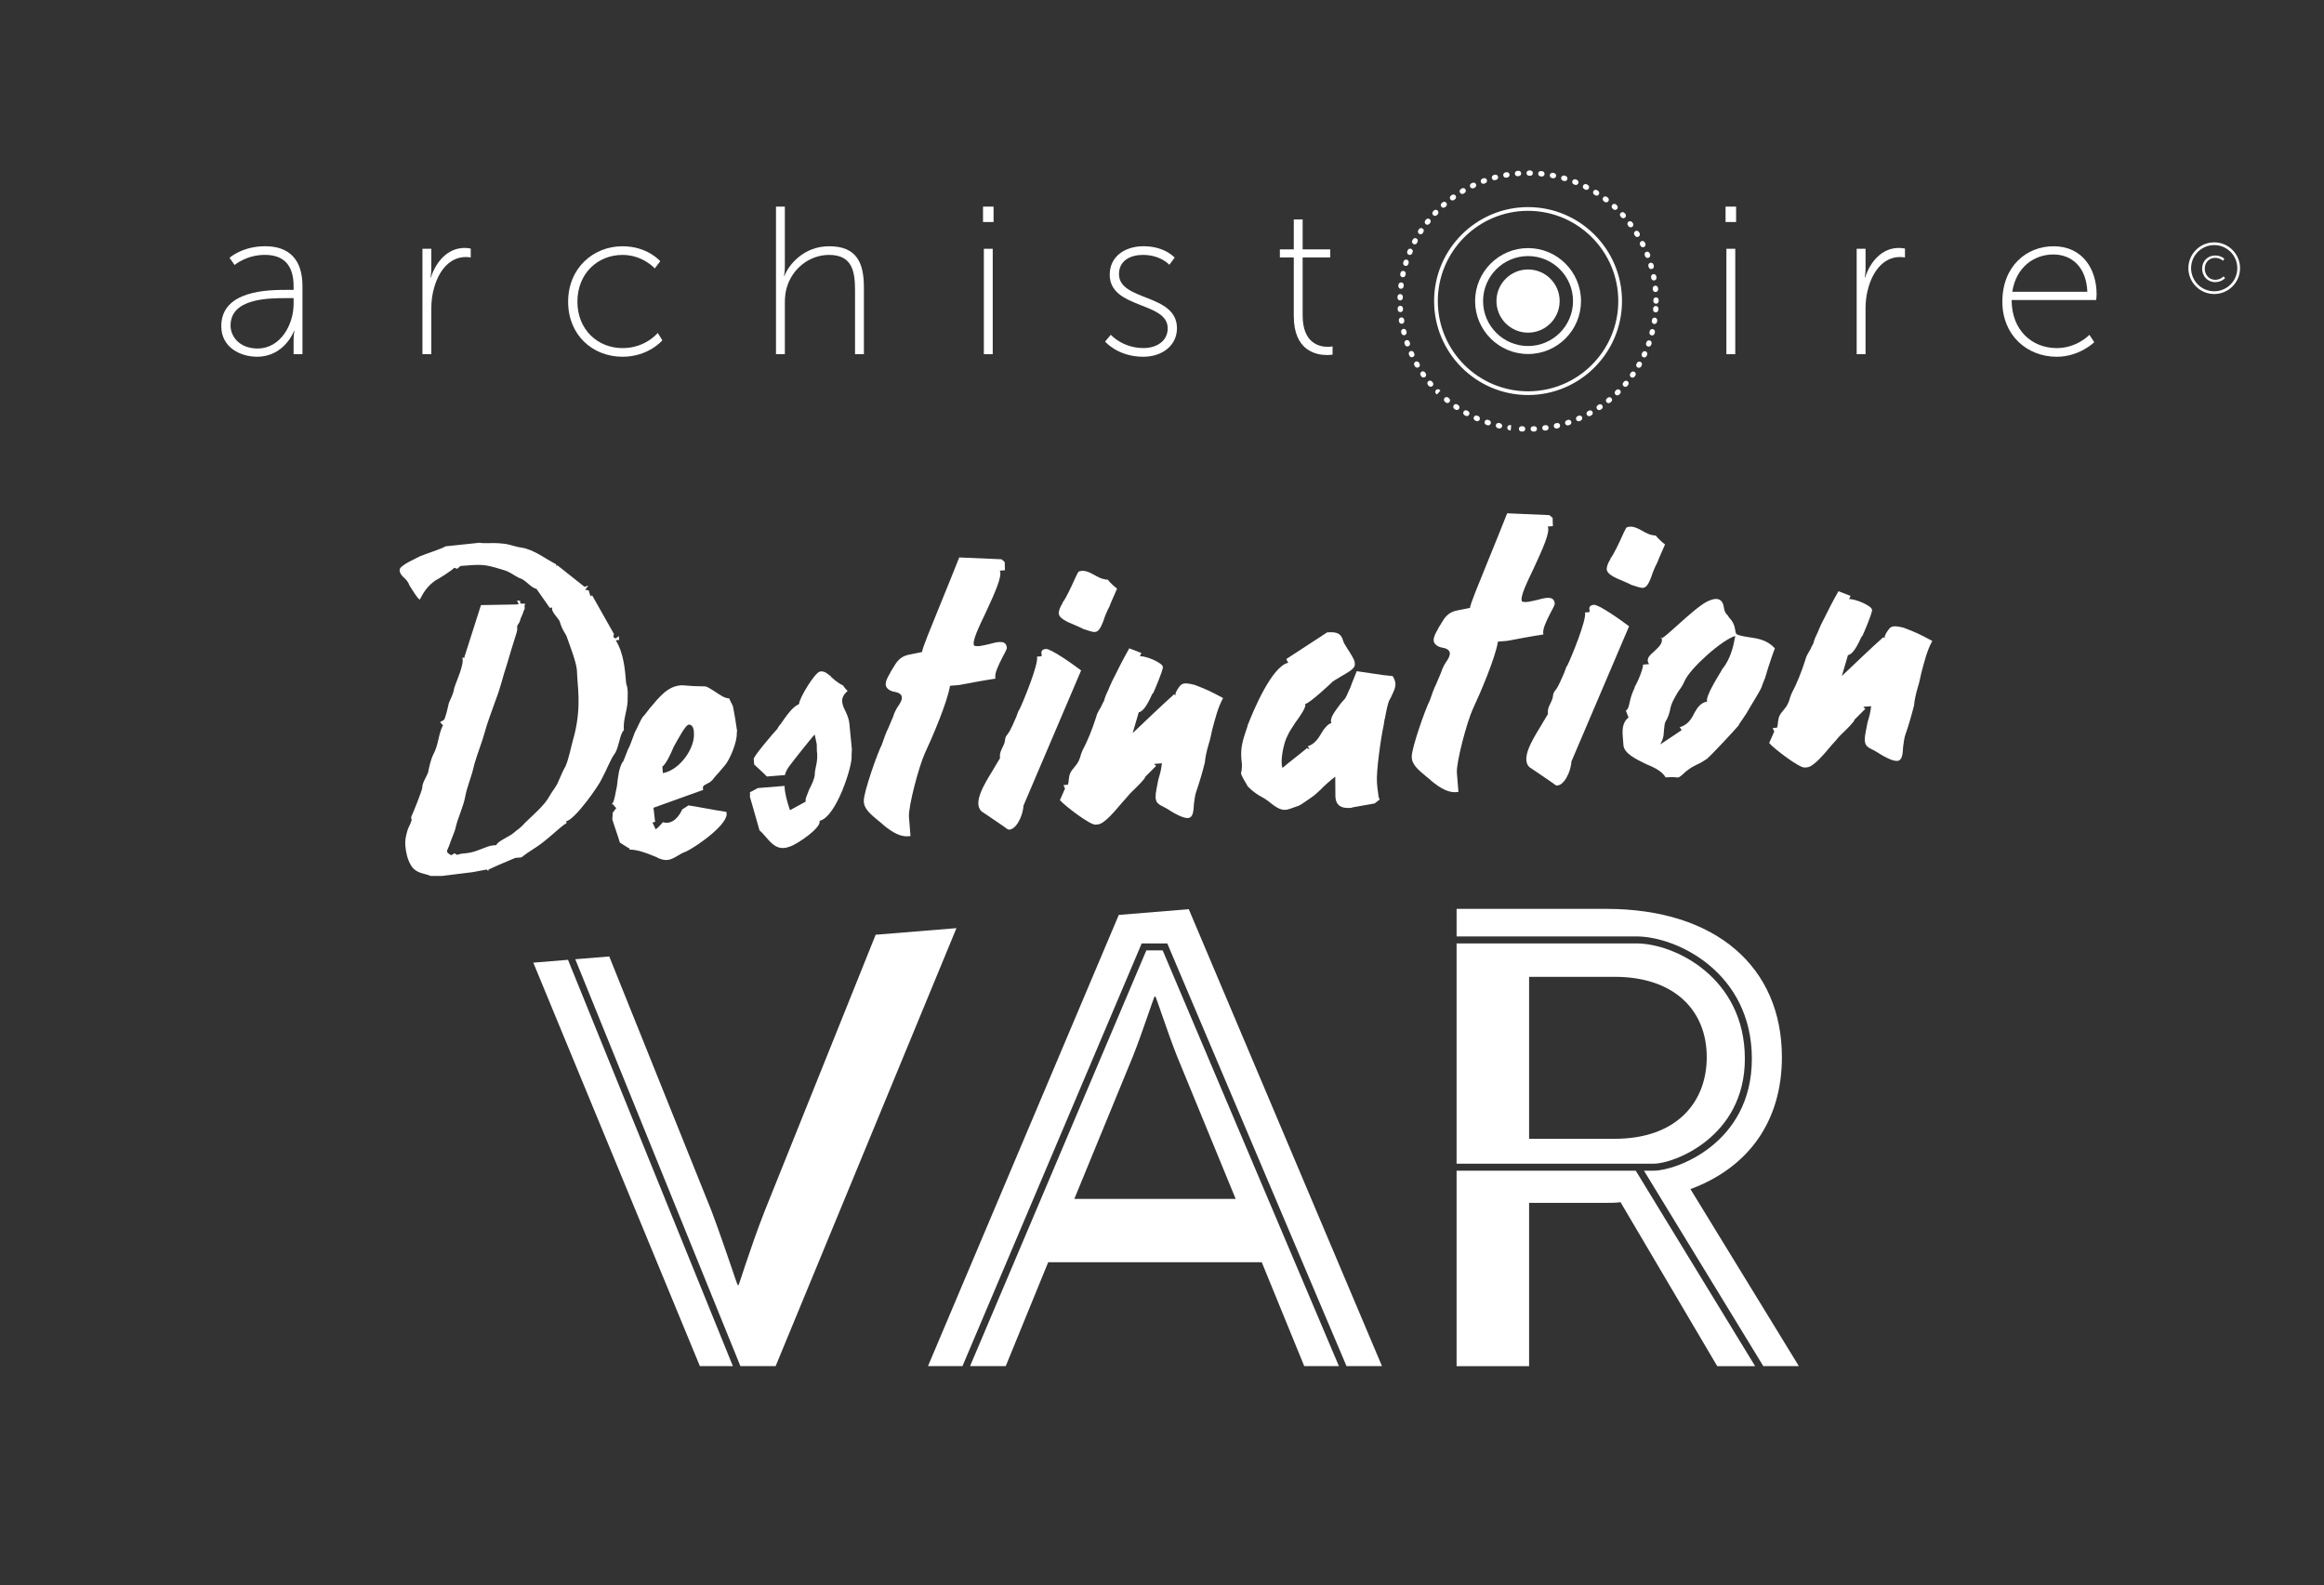 <svg xmlns="http://www.w3.org/2000/svg" xmlns:xlink="http://www.w3.org/1999/xlink" id="Calque_1" x="0px" y="0px" viewBox="0 0 1048.99 715.59" style="enable-background:new 0 0 1048.99 715.59;" xml:space="preserve">
<rect x="0" y="0" width="1048.99" height="715.59" fill="#333333" stroke="none"/>
<style type="text/css">
	.st0{fill:#FFFFFF;}
</style>
<g>
	<g>
		<path class="st0" d="M216.4,244.98c1.99,0.43,6.26-0.11,10.21,0.35c3.74,0.29,5.2,1.34,8.77,1.84c5.75,0.91,10.99,5.19,15.69,7.55    l0.08,0.97l0.34-0.61l12.34,9.78l1.72-0.53l-1.42,1.88l1.59,0.26l0.8,2.68l0.75-0.45l9.83,17.42l-0.28,1.39l1.04,0.7l1.48-1.1    l0.14,1.75l-1.56,0.12c3.6,5.78,4.19,13.18,4.7,19.4c0.03,0.39,0.53,1.72,0.58,2.3l0.14,1.75l-0.06,4.12    c-0.22,4.52-2.08,8.2-1.69,13.06c-1.84,1.52-2.28,8.21-4.23,10.72c-1.94,2.7-3.7,7.55-5.75,11.23    c-1.14,2.83-12.21,18.61-16.09,19.12l0.26,0.76c-3.17,2.02-7.15,6.06-10.11,8.26c-4.04,3.26-6.14,4.02-10.38,7.3l-2.72,0.22    l-7.39,3.14l-4.73,2.14l0.05,0.58c-1.21-0.49-0.06-0.78-1.6-0.46l-5.6,1.04l-13.77,1.7l-5.09,0.02c-3.04-1.32-6.74-1.02-9.02-4.95    c-1.58-2.62-2.25-6.09-2.47-8.81c-0.17-2.14,0.09-3.73,1.01-6.94c0.15-0.6,1.16-2.64,1.32-3.04c1.14-2.83,0.1-1.18,0.35-2.97    c0.67-1.42,4.93-11.76,5-13.33c-0.14-1.75,2.12-5.26,2.6-6.67c0.41-2.19,1.12-5.57,2.29-8.02c2.56-4.71,2.21-8.99,4.41-13.28    l-1.29-1.46l1.69-0.92c0.72-0.84,1.73-5.23,2.16-7.22c0.12-0.99,2.2-4.29,2.55-7.26c0.77-2.61,4.78-11.16,3.6-13.61l1.36-0.11    l-0.41-0.16l7.51-23.52l15.45-0.27l1.56-0.12l-0.72-1.7c3.53,0.11-1.04,1.65,3.64,1.47c-0.78,2.41,0.47,0.94-0.71,3.39    c-0.3,1.2-0.65,1.62-1.31,3.24c-0.44,1.8-0.46,1.61-1.5,3.25c-0.3,1.2,0.29,1.15-0.33,3.16c-1.56,5.02-3.27,10.45-4.65,15.26    c-1.44,4.03-2.41,9-4.68,14.87c-2.07,5.85-4.02,10.9-5.07,14.9c-1.05,4-3.33,9.67-4.71,14.48c-1.28,5.98-3.15,9.46-4.11,14.63    c-0.82,4.38-3.34,9.67-4.2,13.46c-0.41,2.19-1.93,5.25-2.71,7.66c-1.1,3.42-2.46,3.53,0.62,5.24l1.49-0.9l1.04,0.7    c2.5-0.59,1.72-0.53,4.25-0.73c4.67-0.38,8.94-3.27,12.05-3.52l1.56-0.13c0.27-1.59,5.94-4,7.23-5.09    c2.57-2.17,3.7-2.65,5.67-4.96c3.45-3.41,8.96-7.97,11.16-12.26c1.55-2.67,2.83-3.75,3.97-6.59c0.67-1.42,2.14-5.07,3.18-6.72    c1.65-3.85,2.42-8.81,4.11-14.63c3.07-12.98,1.24-21.06,1.02-28.67c-0.3-3.7-3.02-10.73-4.79-15.67    c-1.81-2.99-2.03-3.36-3.08-6.61c-0.69-1.32-4.09-4.57-3.23-6.01l-1.56,0.13l0.39-0.03l-5.98-8.53l0.2-0.02    c-2.56-0.19-5.03-4.1-7.83-4.85c-2.85-1.34-4.35-2.98-7.95-3.87c-8.03-2.48-9.01-2.41-18.74-1.62l-1.46,1.29l-1.41-0.47    c-0.33,0.81-7.41,5.3-8.54,5.78c-3.33,2.42-5.09,4.92-6.95,8.59c-1.44-0.86-3.52-4.81-4.62-6.29c-1.29-3.82-4.22-3.77-4.49-7.08    c-0.17-2.14,8.74-5.8,9.29-6.23c1.51-0.71,10.48-3.58,11.39-4.44L216.4,244.98z"></path>
		<path class="st0" d="M276.21,362.57l0.21,0.18l-0.36,0.42L276.21,362.57z M278.15,364.76l-1.6,2.09c0.08,0.97-0.22,2.17-0.14,3.14    c1.06,3.44,2.3,6.67,3.38,10.31c1.44,0.86,3.11,2.1,4.53,2.77l-0.36,0.42c3.71-0.1,7.76,1.53,11.4,3c1,0.31,1.64,0.85,2.64,1.16    c3.03,1.13,4.93,0.39,7.91-1.42c1.12-0.68,2.24-1.35,3.77-1.87c4.9-2.35,20.11-12.98,18.14-17.91    c-5.95-0.89-11.33-2.03-17.08-2.93c-0.55,0.44-2.42,1.57-2.79,1.79c-1.16,2.64-4.12,7.19-8.74,5.8c-0.89,1.05-2.15,2.52-3.27,3.2    l-1.42-3.02c0.76-0.26,0.96-0.27,1.33-0.5c-0.21-0.18-0.21-0.18-0.26-0.76l-0.63-5.43l22.46-8.08c-0.55-1.92,0.43-1.99,1.92-2.9    c0.76-0.26,1.87-1.13,2.4-1.76c1.06-1.46,1.97-2.31,2.86-3.36l2.68-3.15c2.15-2.52,5.61-10.64,5.28-14.72l0.15-0.6    c-0.49-3.68-1.23-7.93-1.9-11.4l0.02,0.2c-0.5-1.33-1.39-2.63-1.66-3.59c-1.96-0.04-4.03-1.44-6.1-2.84    c-1.44-0.86-3.11-2.1-4.52-2.57c-0.58,0.05-2.95-0.16-5.5-0.15c-2.37-0.2-4.93-0.39-5.12-0.37c-6.45,0.13-10.34,5.34-14.64,10.38    c-1.07,1.26-1.94,2.7-3.03,3.77c-1.07,1.26-2.36,4.69-3.73,7.15c-0.49,1.21-0.8,2.22-1.13,3.03c-0.49,1.21-1.11,3.22-1.97,4.67    c-0.98,2.43-2.25,6.06-2.3,5.47c-1.74,2.69-2.19,6.84-2.64,10.98c-0.72,3.19-1.04,6.55-2.1,8L278.15,364.76z M298.97,346.04    c1.48-1.1,3.51-4.99,5.15-9.03c2.58-4.52,5.28-9.82,6.84-9.95c1.17-0.09,2.05,1.2,2.18,2.76l0.08,0.97    c0.55,6.81-6.29,16.76-14.01,18.17L298.97,346.04z"></path>
		<path class="st0" d="M360.72,317.57c0.01-2.35,7.09-14.08,9.41-14.47c2.12-0.37,3.42,1.1,5.08,2.33l-0.19,0.02    c0,0,1.26,1.07,2.1,1.79c2.09,1.59,2.9,1.92,3.3,2.08c0.21,0.18,0.21,0.18,0.44,0.55c0.23,0.37,0.66,0.92,1.73,2.02    c-3.85,3.25-2.43,6.27-0.8,9.47c0.71,1.51,1.47,3.6,1.59,5.16l1.14,11.66l-0.15,2.95c0.69,3.67-6.77,27.77-14.48,29.37    c1.21,2.84-9.92,10.59-13.55,11.67c-5.32,2-8.15-1.5-10.52-4.24c-1.07-1.09-1.96-2.39-2.99-3.09c-1.4-5.18-2.99-10.33-4.37-15.32    c0.15-0.6,0.08-1.38,0.04-1.96c0.76-0.26,2.63-1.39,3.57-1.86c4.09-0.33,7.98-0.64,12.06-0.97c0.07,3.32,1.16,7.15,2.45,10.96    l7.13-3.9c-0.47-0.94,0.72-3.19,1.52-5.41c1.19-2.25,2.53-5.1,2.56-7.06c-0.06-0.78,0.23-1.98,0.51-3.37    c0.59-2.4,0.76-5.15,0.41-7.08l-0.04-2.93l-0.94-4.43c-0.55,0.43-9.27,11.32-11.57,14.45c-0.88,1.25-1.56,2.48-1.84,3.87    l-8.17,0.66c-1.5-1.64-4.24-3.97-5.73-5.41l-0.2-2.53c-0.09-1.17,8.85-11.68,10.66-13.59c0.5-1.02,1.04-1.65,1.58-2.28    c2.28-3.32,5.44-7.88,7.92-8.67L360.72,317.57z"></path>
		<path class="st0" d="M452.03,252.43l1.47,1.25c0.09,1.17-0.01,2.35,0.1,3.71l-2.33,0.19c1.36,2.24-2.48,10.58-6.15,18.52    c-3.18,6.72-6.55,13.45-5.42,15.32c1.62,0.65,4.3-0.15,7.18-0.78c3.83-1.09,7.3-1.76,7.58,1.74c0.05,0.59-0.98,2.43-2.17,4.68    c-1.52,3.06-3.55,6.94-2.98,9.25c-5.61,0.84-10.82,1.85-16.41,2.89l-4.09,0.33c-1.17,7.34-7.93,23.16-11.27,30.28    c-2.67,5.7-7.64,24.31-7.26,28.98l0.69,8.56c-4.25,0.73-7.96-1.51-12.15-4.9c-0.65-0.73-1.47-1.25-2.31-1.97    c-3.36-2.86-6.7-5.34-6.61-9.06c-0.1-3.71,6.11-21.45,8.14-25.33c0.96-2.62,1.73-5.23,2.92-7.48c0.83-1.83,1.47-3.64,2.14-5.07    c0.46-1.6,1.47-3.64,2.35-4.89c1.94-2.7,2.89-5.52-1.49-6.34c-2.58-0.38-4.06-1.83-4.17-3.19c-0.13-1.56,0.72-3.19,1.93-5.25    c0.33-0.81,1.21-2.05,1.55-2.67c1.21-2.06,2.75-4.73,6.6-5.62l6.36-1.3c-0.11-1.36,4-11.09,7.43-19.6    c3.59-8.9,7.85-19.24,9.31-23.07L452.03,252.43z"></path>
		<path class="st0" d="M470.21,295.82c-0.3-1.35-0.41-2.71,1.92-2.9c2.14-0.17,11.9,6.68,15.86,9.69l-26.03,61.05    c-0.21,4.72-3.58,11.45-6.97,10.75c-1.88-1.42-10.99-7.54-12.02-8.24c-3.83-3.8,1.18-12.04,4.99-18.23    c1.03-1.84,2.25-3.7,2.93-4.94c0.54-0.63,0.5-1.02,0.46-1.6c-0.05-0.58-0.13-1.56,1.23-4.21c0.85-1.64,0.98-2.43,1.09-3.42    c0.13-0.79,0.28-1.39,1.17-2.44c1.6-2.09,2.71-5.31,3.88-7.76c0.47-1.41,0.95-2.82,1.48-3.45c1.52-3.06,8.73-20.48,7.88-23.74    l1.94-0.16L470.21,295.82z M486.75,258.06c2.08-0.95,4.3-0.15,6.76,1.22c1.84,1.02,3.71,2.24,6.66,2.4l0.02,0.19    c1.08,1.28,2.57,2.73,4.03,3.79c-1.14,2.83-2.5,5.49-3.46,8.11c-1.19,2.25-2.17,4.68-2.79,6.69c-1.29,3.43-2.36,4.69-3.73,4.8    c-1.17,0.09-3.19-0.72-5.2-1.34c-1.02-0.51-2.04-1.01-3.25-1.5c-4.86-1.96-7.72-3.49-7.88-5.44c-0.09-1.17,0.54-2.98,1.76-4.84    l-0.2,0.02c1.61-1.89,4.11-7.38,5.77-11.04C485.73,259.9,486.59,258.46,486.75,258.06z M486.56,258.07l0.19-0.02L486.56,258.07z"></path>
		<path class="st0" d="M482.13,353.81c0.15-0.6,0.3-1.2,0.25-1.78c0.37-2.77,0.51-3.37,3.02-6.31c1.43-1.68,1.73-2.88,2.22-4.1    c0.13-0.8,0.62-2.01,0.95-2.82c2.38-4.5,4.34-9.36,6.22-15.19c0.43-1.99,1.5-3.25,2.35-4.89c0.47-1.41,1.38-2.27,1.48-3.45    c0.62-2.01,1.66-3.66,2.14-5.07l1.16-2.64c0.51-1.02,1.01-2.04,1.35-2.65c2.02-4.08,3.54-7.14,6.45-12.27    c2.03,0.82,3.43,1.29,5.46,2.11l-0.67,1.42c3.13-0.05,10.24,3.09,10.38,4.85c0.12,1.56-4.17,11.5-4.34,11.71    c-0.54,0.63-0.72,0.84-0.7,1.03c-1.17,2.45-3.33,7.32-5.84,7.72l-2.77,9.43c5.46-5.14,12.73-12.19,18.76-17.57l0.44,0.55    l0.16-0.41c-0.26-0.76,1.49-3.45,2.39-4.3c1.46-1.29,4.07-0.53,6.06-0.1c6.06,2.25,7.9,3.28,13.02,6    c-2.39,4.31-3.56,9.3-4.92,14.3c-0.43,1.99-0.99,4.78-1.62,6.59c-0.92,3.21-1.49,5.8-1.69,8.17c-1.03,4.19-2.57,9.41-3.85,13.04    c-0.49,1.22-0.87,3.79-1.1,5.77c-0.16,2.95-0.29,6.09-2.63,6.28c-1.56,0.12-4.59-1-9.13-3.97l-1.85-1.03    c-3.06-1.52-4.48-2.19-3.22-8.36c0.54-2.98,0.82-4.38,1.29-5.78c0.31-1,0.62-2.01,1.12-5.57l-3.5,0.28    c0.02,0.19,0.65,0.73,0.86,0.91l-4.89,4.9c0.06,0.78-3.38,4.19-6.29,6.97c-1.09,1.07-2.68,3.15-3.77,4.22l-0.9,1.05    c-2.68,3.15-7.5,9.03-10.42,9.26l-1.17,0.09c-2.33,0.19-13.59-8.31-15.97-11.05l2.32-5.28c-0.21-0.18-0.47-0.94-0.71-1.51    l1.95-0.16L482.13,353.81z"></path>
		<path class="st0" d="M599.03,285.44c4.67-0.38,5.93,0.7,6.88,2.77c0.24,0.57,0.51,1.53,0.76,2.09l1.36,2.24    c1.34,2.05,3.36,5.21,3.45,6.38l0.06,0.78c0.17,2.14-2.85,3.56-6.21,5.59c-1.87,1.13-4.48,2.71-3.91,2.47    c-1.09,1.07-10.19,9.63-12.32,10c0.68,1.12-1.94,5.05-4.42,8.39c-1.4,2.07-2.96,4.55-3.45,5.76c-1.89,3.29-3.53,12.04-2.34,14.68    c3.3-2.81,7.73-6.11,11.03-8.92l1.21,0.49c-0.22-0.37-0.45-0.75-0.89-1.3c3.44-1.06,5.15-4.13,6.36-6.19    c0.85-1.63,2.99-4.16,4.36-4.27c-0.97-2.27,1.72-5.43,3.65-8.13c0.7-1.04,1.97-2.31,2.51-2.95c0.7-1.03,1.5-3.25,2.35-4.89    c0.79-2.41,2.12-5.26,2.92-7.48l12.09,1.77c1.38,0.08,2.77,0.36,4.15,0.45c2.24,3.54,1.04,5.6-0.46,8.85    c-0.16,0.41-0.67,1.42-0.85,1.63c-1.03,1.85-1.69,5.82-2.23,8.8l-0.02-0.19c-0.3,1.2-0.38,2.58-0.53,3.18    c-1.17,4.99-3.41,20.84-3.02,25.7l0.17,2.14c0.08,0.97,0.41,2.71,0.51,3.87c-0.19,0.02,0.53,1.72,0.53,1.72    c-0.73,0.65-1.48,1.1-2.21,1.74l0.19-0.02c-3.08,0.64-6.76,1.13-10.04,1.79l-0.76,0.26c-4.48,0.36-7.32-0.98-7.15-6.08l-0.06-8.03    c-2.21,1.74-4.78,3.91-6.76,6.03c-1.46,1.29-2.73,2.57-3.85,3.25c-5.38,3.76-5.38,3.76-7.1,4.29c-0.57,0.24-1.53,0.51-2.86,1.01    c-3.42,1.26-5.71-0.32-9.69-3.53c-1.46-1.06-2.07-1.4-2.69-1.74c-1.64-0.85-3.9-2.23-6.46-4.77c-3.18-5.42-3.4-5.8-2.91-7.01    c0.12-0.99,0.39-2.38-0.05-5.48c-0.41-5.06,0.51-8.27,2.73-14.71c-0.02-0.19,0.29-1.2,0.47-1.41c2.11-5.46,10.64-25.93,17.97-27.3    c-0.23-0.37-0.68-1.12-0.92-1.69L599.03,285.44z"></path>
		<path class="st0" d="M699.35,232.51l1.47,1.25c0.09,1.17-0.01,2.35,0.1,3.71l-2.34,0.19c1.36,2.24-2.48,10.58-6.15,18.51    c-3.18,6.72-6.55,13.45-5.42,15.32c1.62,0.65,4.3-0.15,7.18-0.78c3.83-1.09,7.3-1.76,7.58,1.74c0.05,0.59-0.98,2.43-2.17,4.68    c-1.51,3.06-3.55,6.94-2.97,9.25c-5.61,0.84-10.82,1.85-16.41,2.89l-4.09,0.33c-1.17,7.34-7.93,23.16-11.27,30.28    c-2.67,5.7-7.64,24.31-7.26,28.98l0.69,8.56c-4.25,0.73-7.95-1.51-12.14-4.9c-0.65-0.73-1.47-1.25-2.31-1.97    c-3.36-2.86-6.7-5.34-6.61-9.06c-0.1-3.71,6.1-21.45,8.14-25.33c0.96-2.62,1.73-5.23,2.92-7.48c0.83-1.83,1.47-3.64,2.14-5.07    c0.46-1.6,1.47-3.64,2.35-4.89c1.94-2.7,2.89-5.52-1.49-6.34c-2.58-0.38-4.06-1.82-4.17-3.19c-0.12-1.56,0.72-3.19,1.93-5.25    c0.33-0.81,1.21-2.05,1.55-2.67c1.21-2.06,2.75-4.73,6.6-5.62l6.36-1.3c-0.11-1.36,4-11.09,7.43-19.6    c3.59-8.9,7.85-19.24,9.3-23.07L699.35,232.51z"></path>
		<path class="st0" d="M717.54,275.89c-0.31-1.35-0.41-2.71,1.92-2.9c2.14-0.17,11.9,6.68,15.86,9.69l-26.03,61.05    c-0.21,4.72-3.58,11.45-6.97,10.75c-1.88-1.42-10.99-7.54-12.02-8.24c-3.83-3.8,1.19-12.04,4.99-18.23    c1.03-1.84,2.25-3.7,2.93-4.94c0.54-0.63,0.51-1.02,0.46-1.6c-0.05-0.58-0.13-1.56,1.23-4.21c0.85-1.64,0.98-2.43,1.1-3.42    c0.13-0.79,0.28-1.39,1.17-2.44c1.6-2.09,2.7-5.31,3.88-7.76c0.47-1.41,0.95-2.82,1.49-3.45c1.52-3.06,8.73-20.48,7.88-23.74    l1.95-0.16L717.54,275.89z M734.08,238.13c2.08-0.95,4.3-0.15,6.76,1.22c1.85,1.03,3.71,2.25,6.66,2.4l0.02,0.19    c1.08,1.28,2.57,2.73,4.03,3.79c-1.14,2.83-2.5,5.49-3.46,8.11c-1.19,2.25-2.17,4.68-2.79,6.69c-1.29,3.43-2.36,4.69-3.73,4.8    c-1.17,0.09-3.19-0.72-5.2-1.34c-1.02-0.51-2.04-1.01-3.25-1.5c-4.86-1.96-7.72-3.49-7.88-5.44c-0.09-1.17,0.54-2.98,1.76-4.84    l-0.2,0.02c1.61-1.89,4.11-7.38,5.77-11.04C733.05,239.98,733.92,238.54,734.08,238.13z M733.88,238.14l0.19-0.02L733.88,238.14z"></path>
		<path class="st0" d="M750.06,288.16c1.49-0.9,4.42-3.49,7.7-6.49c3.84-3.44,9.13-8.18,12.51-10.02c4.14-2.1,7.28-1.96,7.86,2.7    c0.35,1.93,0.79,2.48,1.85,3.57c0.24,0.57,0.89,1.3,1.53,2.03c1.55,2.23,1.45,3.41,1.72,4.37c0.08,0.97,0.32,1.54,0.55,1.91    c1.23,0.68,3.61,1.08,6.19,1.46c3.57,0.49,7.94,1.32,11.17,4.97c-0.18,0.21-2.89,7.87-4.41,13.28c-0.82,2.02-1.47,3.64-1.62,4.24    c-0.82,2.02-4.3,7.4-6.87,11.91c-1.4,2.07-2.62,3.93-3.5,5.18l0.19-0.02c-1.79,2.1-11.34,12.47-14.44,15.26    c-1.67,1.11-3.54,2.24-4.87,2.74c-1.31,0.69-2.26,1.16-3.73,2.26c-0.93,0.66-1.66,1.31-2.02,1.73c-2.19,1.94-2.21,1.74-3.39,1.64    c-0.6-0.15-2.95-0.16-4.7-0.01c-1.39-2.63-5.06-4.49-8.71-5.96c-4.89-2.35-9.99-4.87-10.29-8.57l-0.33-4.09    c-0.33-4.08,0.44-6.69,2.65-8.44c-0.45-0.75-0.76-2.09-1.23-3.04c1.3-0.89,1.37-2.46,1.96-4.86c0.44-1.8,1.08-3.61,2.09-5.65    l-0.2,0.02c0,0,0.52-0.82,0.69-1.23c1.37-2.46,3.31-7.51,3.19-9.07l2.72-0.22c-1.57-2.42,0.27-3.94,2.46-5.88    C748.8,291.98,750.62,290.27,750.06,288.16z M759.07,329.54c-0.21-0.18-0.45-0.75-0.89-1.3c3.63-1.07,5.2-3.55,6.71-6.61    c1.37-2.46,2.96-4.55,5.67-4.96c-0.95-2.08,4.78-11.16,6.51-14.04l0.33-0.81l0.02,0.2c3.73-4.81,4.89-9.8,5.85-14.97    c-5.94,1.66-20.37,14.57-22.85,20.25c-0.82,2.03-2.05,3.69-3.11,5.15c-1.37,2.46-3.13,4.95-3.61,8.71l-0.02-0.2    c-0.43,1.99-0.95,2.82-1.27,3.63c-0.52,0.83-1.04,1.65-1.13,3.03c-0.26,1.59-0.2,2.37-0.32,3.36c-0.09,1.38-0.2,2.37-1.55,5.02    L759.07,329.54z M749.67,288.19l0.39-0.03c-0.02-0.19-0.23-0.37-0.24-0.57L749.67,288.19z"></path>
		<path class="st0" d="M802.23,328.02c0.15-0.6,0.3-1.2,0.25-1.78c0.37-2.77,0.51-3.37,3.02-6.31c1.43-1.68,1.73-2.88,2.22-4.09    c0.13-0.8,0.62-2.01,0.95-2.82c2.38-4.5,4.34-9.36,6.22-15.19c0.43-1.99,1.5-3.25,2.35-4.89c0.47-1.41,1.38-2.27,1.49-3.45    c0.62-2.01,1.66-3.66,2.14-5.07l1.16-2.64c0.5-1.02,1.01-2.04,1.35-2.65c2.02-4.08,3.54-7.14,6.45-12.27    c2.02,0.82,3.43,1.29,5.46,2.11l-0.67,1.43c3.13-0.06,10.24,3.09,10.38,4.84c0.12,1.56-4.17,11.5-4.34,11.71    c-0.54,0.63-0.72,0.84-0.7,1.03c-1.17,2.45-3.33,7.32-5.84,7.72l-2.77,9.43c5.46-5.14,12.73-12.19,18.76-17.57l0.44,0.55l0.16-0.4    c-0.26-0.76,1.49-3.45,2.39-4.31c1.46-1.29,4.07-0.52,6.06-0.1c6.06,2.25,7.9,3.28,13.02,6c-2.39,4.31-3.56,9.3-4.92,14.3    c-0.43,1.99-0.99,4.78-1.62,6.59c-0.92,3.21-1.49,5.8-1.69,8.17c-1.03,4.2-2.57,9.41-3.85,13.04c-0.49,1.21-0.87,3.79-1.1,5.77    c-0.16,2.95-0.29,6.1-2.63,6.28c-1.56,0.12-4.59-1-9.13-3.96l-1.85-1.03c-3.06-1.51-4.48-2.19-3.22-8.36    c0.54-2.98,0.82-4.38,1.3-5.78c0.31-1,0.62-2.01,1.12-5.57l-3.5,0.28c0.02,0.19,0.65,0.73,0.86,0.91l-4.89,4.9    c0.06,0.78-3.38,4.19-6.29,6.97c-1.09,1.07-2.68,3.15-3.77,4.22l-0.89,1.05c-2.68,3.16-7.5,9.03-10.42,9.26l-1.17,0.09    c-2.33,0.19-13.59-8.31-15.97-11.05l2.32-5.28c-0.21-0.18-0.47-0.94-0.71-1.51l1.95-0.16L802.23,328.02z"></path>
	</g>
	<g>
		<path class="st0" d="M738.66,422.67c18.16,0,52.08,16.2,52.08,55.23c0,38.41-34.44,50.5-44.19,50.5h-4.51l53.87,88.22h16.05    l-48.94-79.9c26.24-9.73,41.28-30.66,41.28-59.56c0-40.69-29.78-66.93-79.31-66.93h-67.52v12.44H738.66z"></path>
		<path class="st0" d="M738.34,528.41h-80.88v88.22h32.73v-73.71h34.79c2.36,0,4.42,0,6.49-0.29l43.64,74h17.11L738.34,528.41z"></path>
		<path class="st0" d="M787.58,477.91c0-36.8-31.86-52.08-48.92-52.08h-81.2v99.42h89.09C755.24,525.25,787.58,513.41,787.58,477.91    z M690.19,514.02V440.9h38.62c26.83,0,41.57,15.04,41.57,36.26c0,20.34-13.56,36.85-41.57,36.85H690.19z"></path>
		<path class="st0" d="M524.8,428.98h-7.38l-79.56,187.64h16.1l19.16-46.88h96.41l19.17,46.88h15.65L524.8,428.98z M484.92,541.14    l26.54-64.57c4.42-11.2,9.43-26.83,9.73-26.83h0.29c0.3,0,5.31,15.63,9.73,26.83l26.54,64.57H484.92z"></path>
		<path class="st0" d="M395.25,421.91L345.1,546.75c-6.78,17.39-11.5,33.32-11.79,33.32h-0.29c-0.29,0-5.31-15.92-11.79-33.32    L275,431.71l-15.33,1.25l74.53,183.66h15.9l81.62-197.69L395.25,421.91z"></path>
		<polygon class="st0" points="240.72,434.51 315.91,616.62 330.8,616.62 256.38,433.23   "></polygon>
		<polygon class="st0" points="504.99,412.96 418.87,616.62 434.43,616.62 515.33,425.83 526.89,425.83 527.29,426.79     607.78,616.62 623.79,616.62 536.58,410.38   "></polygon>
	</g>
</g>
<g>
	<g>
		<g>
			<path class="st0" d="M129.39,130.84h3.14v-1.62c0-10.56-5.42-14.18-13.04-14.18c-8.28,0-13.61,4.57-13.61,4.57l-2.28-3.24     c0,0,5.71-5.23,16.08-5.23c10.94,0,16.84,6.09,16.84,17.99v30.74h-4v-6.28c0-2.57,0.38-4.28,0.38-4.28h-0.19     c0.1,0-4.28,11.7-16.65,11.7c-7.71,0-16.18-4.28-16.18-13.8C99.89,131.03,120.92,130.84,129.39,130.84z M116.26,157.3     c10.37,0,16.27-10.75,16.27-20.17v-2.57h-3.05c-8.09,0-25.41,0-25.41,12.37C104.08,151.97,108.17,157.3,116.26,157.3z"></path>
			<path class="st0" d="M190.68,112.29h4v9.04c0,2.19-0.38,3.9-0.38,3.9h0.19c2.38-7.33,7.71-13.32,15.23-13.32     c1.43,0,2.76,0.29,2.76,0.29v4c0,0-1.14-0.19-2.19-0.19c-7.42,0-12.09,6.28-14.18,13.32c-1.05,3.33-1.43,6.85-1.43,9.99v20.55h-4     V112.29z"></path>
			<path class="st0" d="M280.99,111.15c11.32,0,17.03,6.76,17.03,6.76l-2.47,3.24c0,0-5.42-6.09-14.56-6.09     c-11.13,0-20.36,8.28-20.36,21.13c0,12.66,9.23,20.93,20.36,20.93c10.47,0,15.89-6.85,15.89-6.85l2.09,3.33     c0,0-6.19,7.42-17.98,7.42c-13.42,0-24.55-9.71-24.55-24.84C256.44,121.04,267.76,111.15,280.99,111.15z"></path>
			<path class="st0" d="M350.26,93.26h4v27.41c0,2.19-0.38,3.9-0.38,3.9h0.19c1.62-4.47,8.28-13.42,20.17-13.42     c12.37,0,15.7,7.33,15.7,18.56v30.17h-4v-28.74c0-8.28-1.05-16.08-11.7-16.08c-8.95,0-16.84,6.28-19.22,15.13     c-0.57,2-0.76,4.19-0.76,6.47v23.22h-4V93.26z"></path>
			<path class="st0" d="M443.71,93.26h4.76v6.95h-4.76V93.26z M444.09,112.29h4v47.58h-4V112.29z"></path>
			<path class="st0" d="M501.38,151.11c0,0,5.33,5.99,14.75,5.99c5.81,0,10.94-3.05,10.94-8.94c0-12.09-26.17-8.66-26.17-24.17     c0-8.47,7.14-12.85,15.22-12.85c9.71,0,14.08,5.14,14.08,5.14l-2.38,3.24c0,0-3.9-4.47-11.99-4.47c-5.42,0-10.75,2.47-10.75,8.66     c0,12.37,26.17,8.66,26.17,24.46c0,7.61-6.47,12.85-15.22,12.85c-11.51,0-17.22-6.85-17.22-6.85L501.38,151.11z"></path>
			<path class="st0" d="M583.98,116.19h-6.28v-3.62h6.28V99.06h4v13.51h12.47v3.62h-12.47v26.17c0,12.56,7.52,14.18,11.32,14.18     c1.33,0,2.19-0.19,2.19-0.19v3.71c0,0-0.95,0.19-2.38,0.19c-4.95,0-15.13-1.81-15.13-17.6V116.19z"></path>
			<path class="st0" d="M778.87,93.26h4.76v6.95h-4.76V93.26z M779.25,112.29h4v47.58h-4V112.29z"></path>
			<path class="st0" d="M838.06,112.29h4v9.04c0,2.19-0.38,3.9-0.38,3.9h0.19c2.38-7.33,7.71-13.32,15.22-13.32     c1.43,0,2.76,0.29,2.76,0.29v4c0,0-1.14-0.19-2.19-0.19c-7.42,0-12.08,6.28-14.18,13.32c-1.05,3.33-1.43,6.85-1.43,9.99v20.55h-4     V112.29z"></path>
			<path class="st0" d="M926.94,111.15c12.94,0,19.41,10.18,19.41,21.7c0,1.05-0.19,2.57-0.19,2.57h-38.16     c0,13.8,9.33,21.7,20.36,21.7c9.13,0,14.75-5.99,14.75-5.99l2.19,3.33c0,0-6.66,6.57-16.94,6.57c-13.42,0-24.55-9.71-24.55-24.84     C903.82,120.09,914.76,111.15,926.94,111.15z M942.17,131.7c-0.48-11.61-7.42-16.84-15.32-16.84c-8.76,0-16.84,5.71-18.56,16.84     H942.17z"></path>
		</g>
		<g>
			<path class="st0" d="M689.72,178.3c-23.38,0-42.41-19.02-42.41-42.41s19.03-42.41,42.41-42.41c23.39,0,42.41,19.03,42.41,42.41     S713.11,178.3,689.72,178.3z M689.72,95.16c-22.46,0-40.73,18.27-40.73,40.73c0,22.46,18.27,40.73,40.73,40.73     c22.46,0,40.73-18.27,40.73-40.73C730.45,113.43,712.18,95.16,689.72,95.16z"></path>
			<circle class="st0" cx="689.72" cy="135.89" r="14.26"></circle>
			<path class="st0" d="M692.07,194.79c-0.64,0-1.17-0.51-1.2-1.15c-0.02-0.66,0.49-1.22,1.15-1.24l0.47-0.02     c0.66-0.04,1.23,0.48,1.26,1.14c0.03,0.66-0.48,1.23-1.14,1.26l-0.49,0.02C692.1,194.79,692.09,194.79,692.07,194.79z      M687.27,194.79c-0.02,0-0.04,0-0.05,0l-0.49-0.02c-0.66-0.03-1.17-0.6-1.14-1.26c0.03-0.66,0.65-1.18,1.26-1.14l0.47,0.02     c0.66,0.03,1.18,0.59,1.15,1.25C688.44,194.29,687.91,194.79,687.27,194.79z M697.33,194.35c-0.59,0-1.11-0.44-1.19-1.04     c-0.09-0.66,0.38-1.26,1.03-1.35l0.47-0.06c0.66-0.09,1.26,0.37,1.36,1.02c0.09,0.66-0.37,1.26-1.02,1.36l-0.49,0.07     C697.43,194.34,697.38,194.35,697.33,194.35z M681.85,194.32l-0.48-0.07c-0.66-0.09-1.11-0.7-1.02-1.36     c0.09-0.66,0.69-1.11,1.36-1.02l0.39,0.05l-0.08,1.2L681.85,194.32z M702.52,193.42c-0.55,0-1.04-0.38-1.17-0.94     c-0.14-0.65,0.26-1.29,0.91-1.43l0.45-0.1c0.65-0.16,1.29,0.24,1.45,0.89c0.16,0.64-0.24,1.29-0.88,1.45l-0.49,0.11     C702.7,193.41,702.61,193.42,702.52,193.42z M676.83,193.4c-0.09,0-0.18-0.01-0.26-0.03l-0.48-0.11     c-0.64-0.15-1.04-0.8-0.89-1.45c0.16-0.65,0.8-1.04,1.45-0.89l0.45,0.11c0.65,0.14,1.05,0.79,0.91,1.43     C677.87,193.02,677.37,193.4,676.83,193.4z M707.62,192.02c-0.51,0-0.97-0.32-1.14-0.83c-0.21-0.63,0.14-1.31,0.77-1.51     l0.45-0.15c0.63-0.21,1.31,0.13,1.52,0.76c0.21,0.63-0.13,1.31-0.76,1.52l-0.46,0.15C707.86,192,707.74,192.02,707.62,192.02z      M671.74,191.99c-0.12,0-0.25-0.02-0.37-0.06l-0.47-0.16c-0.63-0.21-0.96-0.89-0.75-1.52c0.21-0.63,0.89-0.96,1.52-0.75     l0.44,0.15c0.63,0.2,0.98,0.88,0.77,1.51C672.72,191.66,672.25,191.99,671.74,191.99z M712.56,190.15c-0.46,0-0.91-0.27-1.1-0.73     c-0.26-0.61,0.02-1.32,0.63-1.58l0.43-0.19c0.61-0.27,1.31,0,1.58,0.61c0.27,0.61,0,1.32-0.61,1.58l-0.45,0.2     C712.88,190.12,712.72,190.15,712.56,190.15z M666.8,190.12c-0.16,0-0.32-0.03-0.47-0.1l-0.46-0.2     c-0.61-0.27-0.88-0.98-0.61-1.58c0.27-0.61,0.97-0.88,1.58-0.61l0.42,0.18c0.61,0.26,0.89,0.97,0.63,1.58     C667.71,189.84,667.27,190.12,666.8,190.12z M717.31,187.84c-0.42,0-0.84-0.23-1.05-0.62c-0.32-0.58-0.11-1.31,0.48-1.63     l0.42-0.23c0.59-0.32,1.31-0.11,1.63,0.47c0.32,0.58,0.11,1.31-0.47,1.63l-0.42,0.23C717.7,187.79,717.5,187.84,717.31,187.84z      M662.07,187.8c-0.2,0-0.4-0.05-0.58-0.15l-0.42-0.23c-0.58-0.32-0.79-1.05-0.46-1.63c0.32-0.58,1.05-0.79,1.63-0.46l0.42,0.23     c0.58,0.32,0.79,1.05,0.47,1.63C662.9,187.58,662.49,187.8,662.07,187.8z M721.83,185.11c-0.39,0-0.77-0.19-1-0.53     c-0.37-0.55-0.22-1.3,0.33-1.66l0.39-0.26c0.54-0.37,1.29-0.23,1.67,0.31c0.37,0.55,0.23,1.29-0.31,1.67l-0.41,0.28     C722.29,185.04,722.05,185.11,721.83,185.11z M657.56,185.06c-0.23,0-0.46-0.07-0.67-0.2l-0.4-0.27     c-0.55-0.37-0.69-1.12-0.31-1.67c0.37-0.55,1.12-0.69,1.67-0.31l0.39,0.26c0.55,0.37,0.7,1.12,0.32,1.67     C658.32,184.88,657.94,185.06,657.56,185.06z M726.07,181.97c-0.35,0-0.69-0.15-0.93-0.44c-0.42-0.51-0.34-1.27,0.17-1.69     l0.37-0.3c0.52-0.42,1.27-0.34,1.69,0.17c0.42,0.51,0.35,1.27-0.17,1.69l-0.38,0.31C726.61,181.88,726.34,181.97,726.07,181.97z      M653.32,181.92c-0.27,0-0.53-0.09-0.76-0.27l-0.38-0.31c-0.51-0.42-0.58-1.18-0.16-1.69c0.42-0.51,1.18-0.58,1.69-0.16l0.36,0.3     c0.52,0.42,0.59,1.18,0.17,1.69C654.01,181.77,653.66,181.92,653.32,181.92z M730.02,178.46c-0.31,0-0.62-0.12-0.86-0.36     c-0.46-0.47-0.45-1.23,0.02-1.7l0.33-0.33c0.47-0.47,1.23-0.46,1.7,0.01c0.47,0.47,0.47,1.23,0,1.7l-0.35,0.34     C730.62,178.35,730.32,178.46,730.02,178.46z M648.54,178.07l-0.35-0.34c-0.47-0.47-0.47-1.23,0-1.7     c0.47-0.47,1.23-0.47,1.7-0.01l0.25,0.25l-0.75,0.94L648.54,178.07z M733.63,174.61c-0.28,0-0.55-0.09-0.78-0.29     c-0.5-0.43-0.56-1.19-0.13-1.69l0.3-0.36c0.43-0.51,1.18-0.58,1.69-0.15c0.51,0.43,0.58,1.18,0.15,1.69l-0.32,0.38     C734.3,174.47,733.97,174.61,733.63,174.61z M645.77,174.56c-0.34,0-0.68-0.14-0.91-0.42l-0.32-0.38     c-0.42-0.51-0.36-1.27,0.15-1.69c0.51-0.42,1.26-0.36,1.69,0.15l0.3,0.36c0.43,0.5,0.37,1.26-0.14,1.69     C646.32,174.46,646.05,174.56,645.77,174.56z M736.87,170.45c-0.24,0-0.49-0.07-0.7-0.22c-0.54-0.39-0.66-1.14-0.28-1.67     l0.27-0.38c0.38-0.54,1.13-0.68,1.67-0.3c0.54,0.38,0.68,1.13,0.3,1.67l-0.28,0.4C737.61,170.28,737.24,170.45,736.87,170.45z      M642.53,170.39c-0.38,0-0.75-0.18-0.98-0.51l-0.28-0.4c-0.38-0.54-0.25-1.29,0.3-1.67c0.54-0.38,1.29-0.25,1.67,0.3l0.27,0.39     c0.38,0.54,0.25,1.29-0.29,1.67C643.01,170.32,642.77,170.39,642.53,170.39z M739.72,166.01c-0.2,0-0.41-0.05-0.6-0.16     c-0.57-0.33-0.77-1.06-0.44-1.64l0.24-0.41c0.33-0.57,1.06-0.77,1.64-0.44c0.58,0.33,0.78,1.06,0.44,1.64l-0.24,0.42     C740.54,165.8,740.14,166.01,739.72,166.01z M639.69,165.94c-0.42,0-0.82-0.22-1.04-0.6l-0.24-0.42     c-0.33-0.58-0.13-1.31,0.45-1.64c0.58-0.33,1.31-0.13,1.64,0.45l0.24,0.42c0.33,0.58,0.13,1.31-0.44,1.64     C640.09,165.89,639.89,165.94,639.69,165.94z M742.16,161.33c-0.17,0-0.34-0.04-0.51-0.11c-0.6-0.28-0.86-1-0.58-1.6l0.2-0.42     c0.27-0.6,0.98-0.87,1.59-0.59c0.6,0.28,0.87,0.99,0.59,1.59l-0.2,0.44C743.04,161.08,742.61,161.33,742.16,161.33z      M637.26,161.25c-0.45,0-0.89-0.26-1.09-0.7l-0.2-0.45c-0.27-0.6,0-1.32,0.6-1.59c0.6-0.27,1.32,0,1.59,0.6l0.2,0.43     c0.28,0.6,0.02,1.32-0.59,1.59C637.59,161.22,637.42,161.25,637.26,161.25z M744.15,156.45c-0.13,0-0.27-0.02-0.4-0.07     c-0.62-0.22-0.95-0.91-0.73-1.53l0.16-0.44c0.22-0.62,0.9-0.96,1.53-0.74c0.63,0.22,0.96,0.9,0.74,1.53l-0.16,0.46     C745.11,156.15,744.65,156.45,744.15,156.45z M635.26,156.36c-0.5,0-0.96-0.31-1.13-0.81l-0.16-0.46     c-0.22-0.63,0.11-1.31,0.74-1.53c0.63-0.22,1.31,0.11,1.53,0.74l0.16,0.46c0.22,0.63-0.11,1.31-0.74,1.53     C635.53,156.34,635.39,156.36,635.26,156.36z M745.69,151.4c-0.1,0-0.2-0.01-0.3-0.04c-0.64-0.16-1.03-0.81-0.87-1.46l0.12-0.47     c0.16-0.64,0.81-1.03,1.46-0.87c0.64,0.16,1.03,0.81,0.87,1.46l-0.12,0.47C746.72,151.04,746.23,151.4,745.69,151.4z      M633.73,151.31c-0.54,0-1.02-0.36-1.16-0.91l-0.12-0.48c-0.16-0.64,0.24-1.29,0.88-1.45c0.64-0.16,1.29,0.24,1.45,0.88     l0.11,0.46c0.16,0.64-0.23,1.29-0.87,1.46C633.93,151.29,633.83,151.31,633.73,151.31z M746.76,146.24     c-0.06,0-0.13-0.01-0.19-0.02c-0.65-0.11-1.1-0.72-0.99-1.38l0.07-0.46c0.1-0.66,0.71-1.11,1.37-1c0.66,0.1,1.1,0.71,1,1.37     l-0.08,0.48C747.85,145.82,747.34,146.24,746.76,146.24z M632.67,146.14c-0.58,0-1.09-0.42-1.19-1.02l-0.07-0.49     c-0.09-0.66,0.36-1.26,1.02-1.36c0.66-0.1,1.26,0.36,1.36,1.02l0.07,0.46c0.1,0.66-0.35,1.27-1,1.37     C632.8,146.13,632.73,146.14,632.67,146.14z M747.35,140.99c-0.03,0-0.06,0-0.08,0c-0.66-0.04-1.16-0.62-1.12-1.28l0.03-0.48     c0.04-0.66,0.63-1.17,1.28-1.12c0.66,0.04,1.16,0.62,1.12,1.28l-0.03,0.48C748.5,140.51,747.97,140.99,747.35,140.99z      M632.09,140.89c-0.63,0-1.16-0.49-1.2-1.13l-0.03-0.48c-0.04-0.66,0.47-1.23,1.13-1.27c0.63-0.03,1.23,0.47,1.27,1.13l0.03,0.48     c0.04,0.66-0.47,1.23-1.13,1.27C632.14,140.89,632.12,140.89,632.09,140.89z M747.48,137.09c-0.66,0-1.2-0.54-1.2-1.2l0-0.47     c-0.01-0.66,0.53-1.2,1.19-1.21c0,0,0.01,0,0.01,0c0.66,0,1.19,0.53,1.2,1.19l0,0.49C748.68,136.55,748.14,137.09,747.48,137.09z      M631.99,135.61c-0.01,0-0.03,0-0.04,0c-0.66-0.02-1.18-0.58-1.16-1.24l0.01-0.48c0.02-0.65,0.56-1.16,1.2-1.16     c0.01,0,0.03,0,0.04,0c0.66,0.02,1.18,0.58,1.16,1.24l-0.01,0.48C633.17,135.1,632.63,135.61,631.99,135.61z M747.24,131.82     c-0.61,0-1.14-0.47-1.19-1.09l-0.04-0.48c-0.06-0.66,0.42-1.25,1.08-1.31c0.64-0.06,1.24,0.42,1.31,1.08l0.04,0.48     c0.06,0.66-0.42,1.25-1.08,1.31C747.31,131.81,747.28,131.82,747.24,131.82z M632.36,130.35c-0.05,0-0.09,0-0.14-0.01     c-0.66-0.08-1.13-0.67-1.05-1.33l0.06-0.49c0.08-0.66,0.66-1.12,1.34-1.04c0.66,0.08,1.12,0.68,1.04,1.34l-0.06,0.47     C633.48,129.9,632.96,130.35,632.36,130.35z M746.52,126.59c-0.57,0-1.08-0.41-1.18-0.99l-0.09-0.46     c-0.12-0.65,0.31-1.28,0.96-1.4c0.65-0.12,1.28,0.31,1.4,0.96l0.09,0.48c0.12,0.65-0.32,1.28-0.97,1.39     C746.67,126.58,746.59,126.59,746.52,126.59z M633.21,125.14c-0.08,0-0.17-0.01-0.25-0.03c-0.65-0.14-1.06-0.78-0.92-1.43     l0.1-0.47c0.14-0.65,0.77-1.06,1.43-0.92c0.65,0.14,1.06,0.78,0.92,1.43l-0.1,0.47C634.26,124.76,633.76,125.14,633.21,125.14z      M745.33,121.45c-0.53,0-1.01-0.35-1.16-0.88l-0.13-0.46c-0.18-0.64,0.19-1.3,0.83-1.48c0.65-0.18,1.3,0.19,1.48,0.83l0.13,0.46     c0.18,0.64-0.19,1.3-0.83,1.48C745.55,121.43,745.44,121.45,745.33,121.45z M634.53,120.03c-0.12,0-0.24-0.02-0.36-0.06     c-0.63-0.2-0.98-0.88-0.78-1.51l0.14-0.46c0.2-0.63,0.87-0.99,1.51-0.78c0.63,0.2,0.98,0.88,0.78,1.51l-0.14,0.46     C635.51,119.71,635.04,120.03,634.53,120.03z M743.68,116.44c-0.48,0-0.94-0.29-1.12-0.77l-0.17-0.45     c-0.24-0.62,0.07-1.31,0.68-1.55c0.62-0.24,1.31,0.07,1.55,0.69l0.18,0.45c0.24,0.62-0.07,1.31-0.69,1.55     C743.97,116.41,743.82,116.44,743.68,116.44z M636.32,115.07c-0.15,0-0.31-0.03-0.46-0.09c-0.61-0.25-0.9-0.96-0.65-1.57     l0.19-0.45c0.26-0.61,0.96-0.9,1.57-0.64c0.61,0.26,0.9,0.96,0.64,1.57l-0.18,0.43C637.24,114.79,636.79,115.07,636.32,115.07z      M741.56,111.6c-0.44,0-0.87-0.25-1.08-0.67l-0.21-0.43c-0.3-0.59-0.06-1.31,0.54-1.61c0.6-0.3,1.31-0.06,1.61,0.54l0.22,0.43     c0.29,0.59,0.05,1.31-0.54,1.61C741.92,111.56,741.74,111.6,741.56,111.6z M638.55,110.29c-0.19,0-0.38-0.04-0.56-0.14     c-0.59-0.31-0.81-1.03-0.51-1.62l0.23-0.43c0.31-0.58,1.05-0.8,1.62-0.49c0.59,0.31,0.8,1.04,0.49,1.62l-0.22,0.41     C639.4,110.06,638.98,110.29,638.55,110.29z M739.01,106.97c-0.4,0-0.8-0.2-1.03-0.58l-0.25-0.4c-0.35-0.56-0.17-1.3,0.39-1.65     c0.56-0.35,1.3-0.17,1.65,0.39l0.25,0.41c0.35,0.57,0.17,1.3-0.4,1.65C739.44,106.91,739.23,106.97,739.01,106.97z      M641.21,105.74c-0.23,0-0.45-0.06-0.66-0.2c-0.55-0.36-0.71-1.11-0.35-1.66l0.26-0.4c0.36-0.55,1.1-0.71,1.66-0.34     c0.55,0.36,0.71,1.11,0.34,1.66l-0.26,0.4C641.99,105.55,641.6,105.74,641.21,105.74z M736.05,102.6c-0.37,0-0.73-0.17-0.96-0.48     l-0.28-0.37c-0.4-0.53-0.3-1.28,0.23-1.68c0.53-0.4,1.28-0.3,1.68,0.23l0.3,0.39c0.4,0.53,0.29,1.28-0.24,1.68     C736.56,102.52,736.3,102.6,736.05,102.6z M644.28,101.44c-0.26,0-0.52-0.08-0.74-0.25c-0.52-0.41-0.61-1.16-0.21-1.68l0.31-0.39     c0.41-0.52,1.17-0.6,1.69-0.19c0.52,0.41,0.6,1.17,0.19,1.69l-0.29,0.37C644.99,101.28,644.64,101.44,644.28,101.44z      M732.71,98.51c-0.33,0-0.66-0.13-0.9-0.4l-0.31-0.35c-0.45-0.49-0.41-1.25,0.08-1.7c0.49-0.45,1.25-0.42,1.7,0.08l0.33,0.37     c0.44,0.49,0.4,1.25-0.1,1.69C733.28,98.41,732.99,98.51,732.71,98.51z M647.73,97.44c-0.3,0-0.59-0.11-0.82-0.33     c-0.48-0.45-0.51-1.21-0.05-1.7l0.34-0.35c0.46-0.48,1.22-0.49,1.7-0.04c0.48,0.46,0.49,1.22,0.04,1.7l-0.32,0.34     C648.36,97.32,648.05,97.44,647.73,97.44z M729.01,94.75c-0.29,0-0.58-0.11-0.82-0.32l-0.35-0.32c-0.49-0.45-0.53-1.2-0.08-1.7     c0.45-0.49,1.21-0.53,1.7-0.08l0.36,0.33c0.49,0.45,0.52,1.21,0.06,1.7C729.65,94.62,729.33,94.75,729.01,94.75z M651.52,93.78     c-0.33,0-0.66-0.14-0.9-0.41c-0.44-0.5-0.39-1.26,0.11-1.69l0.37-0.32c0.5-0.43,1.26-0.38,1.69,0.12     c0.43,0.5,0.38,1.26-0.12,1.69l-0.35,0.31C652.09,93.68,651.8,93.78,651.52,93.78z M724.98,91.34c-0.25,0-0.51-0.08-0.73-0.25     l-0.37-0.29c-0.53-0.4-0.63-1.15-0.23-1.68c0.4-0.53,1.16-0.63,1.68-0.23l0.39,0.3c0.52,0.41,0.62,1.16,0.22,1.68     C725.69,91.18,725.34,91.34,724.98,91.34z M655.63,90.47c-0.37,0-0.74-0.17-0.97-0.5c-0.39-0.54-0.27-1.29,0.27-1.68l0.39-0.28     c0.54-0.39,1.29-0.27,1.68,0.27c0.39,0.54,0.27,1.29-0.27,1.68l-0.39,0.28C656.12,90.39,655.88,90.47,655.63,90.47z      M720.66,88.31c-0.22,0-0.44-0.06-0.64-0.19l-0.4-0.25c-0.56-0.35-0.73-1.09-0.38-1.65c0.35-0.56,1.09-0.73,1.65-0.38l0.41,0.26     c0.56,0.36,0.73,1.1,0.37,1.66C721.44,88.11,721.05,88.31,720.66,88.31z M660.03,87.54c-0.41,0-0.81-0.21-1.03-0.59     c-0.34-0.57-0.15-1.31,0.42-1.64l0.41-0.25c0.57-0.34,1.31-0.15,1.64,0.42c0.34,0.57,0.15,1.31-0.42,1.64l-0.41,0.25     C660.45,87.49,660.24,87.54,660.03,87.54z M716.08,85.69c-0.18,0-0.37-0.04-0.55-0.13l-0.41-0.21c-0.59-0.29-0.84-1.01-0.54-1.61     c0.3-0.59,1.01-0.84,1.61-0.54l0.44,0.22c0.59,0.3,0.82,1.03,0.52,1.62C716.94,85.45,716.52,85.69,716.08,85.69z M664.68,85.03     c-0.45,0-0.87-0.25-1.08-0.68c-0.29-0.6-0.04-1.31,0.56-1.6l0.45-0.21c0.6-0.28,1.32-0.03,1.6,0.57c0.28,0.6,0.03,1.31-0.57,1.6     l-0.42,0.2C665.03,85,664.85,85.03,664.68,85.03z M711.29,83.49c-0.15,0-0.3-0.03-0.45-0.09l-0.43-0.17     c-0.62-0.24-0.92-0.93-0.68-1.55c0.24-0.62,0.93-0.93,1.55-0.69l0.46,0.18c0.61,0.25,0.91,0.95,0.66,1.56     C712.21,83.21,711.76,83.49,711.29,83.49z M669.54,82.96c-0.48,0-0.94-0.3-1.12-0.78c-0.23-0.62,0.08-1.31,0.7-1.55l0.47-0.17     c0.62-0.23,1.31,0.1,1.54,0.72c0.23,0.62-0.1,1.31-0.72,1.54l-0.44,0.16C669.82,82.94,669.68,82.96,669.54,82.96z M706.3,81.75     c-0.11,0-0.23-0.02-0.34-0.05l-0.45-0.13c-0.64-0.18-1-0.85-0.82-1.49c0.18-0.64,0.85-1,1.49-0.82l0.47,0.14     c0.64,0.19,1,0.86,0.81,1.49C707.3,81.41,706.82,81.75,706.3,81.75z M674.56,81.35c-0.53,0-1.01-0.35-1.16-0.88     c-0.18-0.64,0.2-1.3,0.84-1.48l0.48-0.13c0.64-0.17,1.3,0.22,1.46,0.86c0.17,0.64-0.22,1.3-0.86,1.46l-0.45,0.12     C674.77,81.33,674.67,81.35,674.56,81.35z M701.19,80.47c-0.08,0-0.16-0.01-0.24-0.02l-0.45-0.09c-0.65-0.12-1.08-0.75-0.96-1.4     c0.12-0.65,0.75-1.08,1.4-0.96l0.49,0.1c0.65,0.13,1.07,0.77,0.94,1.41C702.25,80.08,701.74,80.47,701.19,80.47z M679.71,80.2     c-0.57,0-1.08-0.41-1.18-0.99c-0.11-0.65,0.32-1.27,0.97-1.39l0.48-0.08c0.64-0.12,1.27,0.33,1.38,0.99     c0.11,0.65-0.33,1.27-0.99,1.38l-0.46,0.08C679.85,80.19,679.78,80.2,679.71,80.2z M695.97,79.67c-0.04,0-0.08,0-0.13-0.01     l-0.47-0.05c-0.66-0.07-1.14-0.66-1.07-1.32c0.07-0.66,0.65-1.15,1.32-1.07l0.48,0.05c0.66,0.07,1.14,0.66,1.07,1.32     C697.1,79.21,696.58,79.67,695.97,79.67z M684.95,79.53c-0.62,0-1.14-0.47-1.19-1.1c-0.06-0.66,0.44-1.24,1.09-1.3l0.49-0.04     c0.66-0.05,1.24,0.45,1.28,1.11c0.05,0.66-0.45,1.24-1.11,1.28l-0.46,0.04C685.01,79.53,684.98,79.53,684.95,79.53z M690.7,79.34     c-0.01,0-0.01,0-0.02,0l-0.47-0.01c-0.66-0.01-1.19-0.55-1.19-1.21c0.01-0.66,0.54-1.19,1.2-1.19c0,0,0.01,0,0.01,0l0.49,0.01     c0.66,0.01,1.19,0.56,1.18,1.22C691.89,78.82,691.36,79.34,690.7,79.34z"></path>
			<path class="st0" d="M689.72,159.79c-13.18,0-23.9-10.72-23.9-23.9s10.72-23.91,23.9-23.91c13.18,0,23.9,10.72,23.9,23.91     S702.91,159.79,689.72,159.79z M689.72,115.58c-11.19,0-20.3,9.11-20.3,20.3c0,11.2,9.11,20.3,20.3,20.3     c11.2,0,20.3-9.11,20.3-20.3C710.03,124.69,700.92,115.58,689.72,115.58z"></path>
		</g>
	</g>
	<g>
		<g>
			<path class="st0" d="M999.82,115.32c2.78,0,4.19,1.51,4.19,1.51l-0.61,0.84c0,0-1.36-1.29-3.54-1.29c-2.73,0-4.69,2.12-4.69,4.87     c0,2.78,1.95,5.05,4.72,5.05c2.35,0,3.78-1.56,3.78-1.56l0.66,0.81c0,0-1.59,1.8-4.45,1.8c-3.44,0-5.9-2.7-5.9-6.09     C993.97,117.88,996.49,115.32,999.82,115.32z"></path>
		</g>
		<path class="st0" d="M999.43,132.71c-6.43,0-11.66-5.23-11.66-11.66c0-6.43,5.23-11.66,11.66-11.66s11.66,5.23,11.66,11.66    C1011.09,127.48,1005.86,132.71,999.43,132.71z M999.43,110.62c-5.75,0-10.43,4.68-10.43,10.43c0,5.75,4.68,10.43,10.43,10.43    s10.43-4.68,10.43-10.43C1009.87,115.3,1005.19,110.62,999.43,110.62z"></path>
	</g>
</g>
</svg>